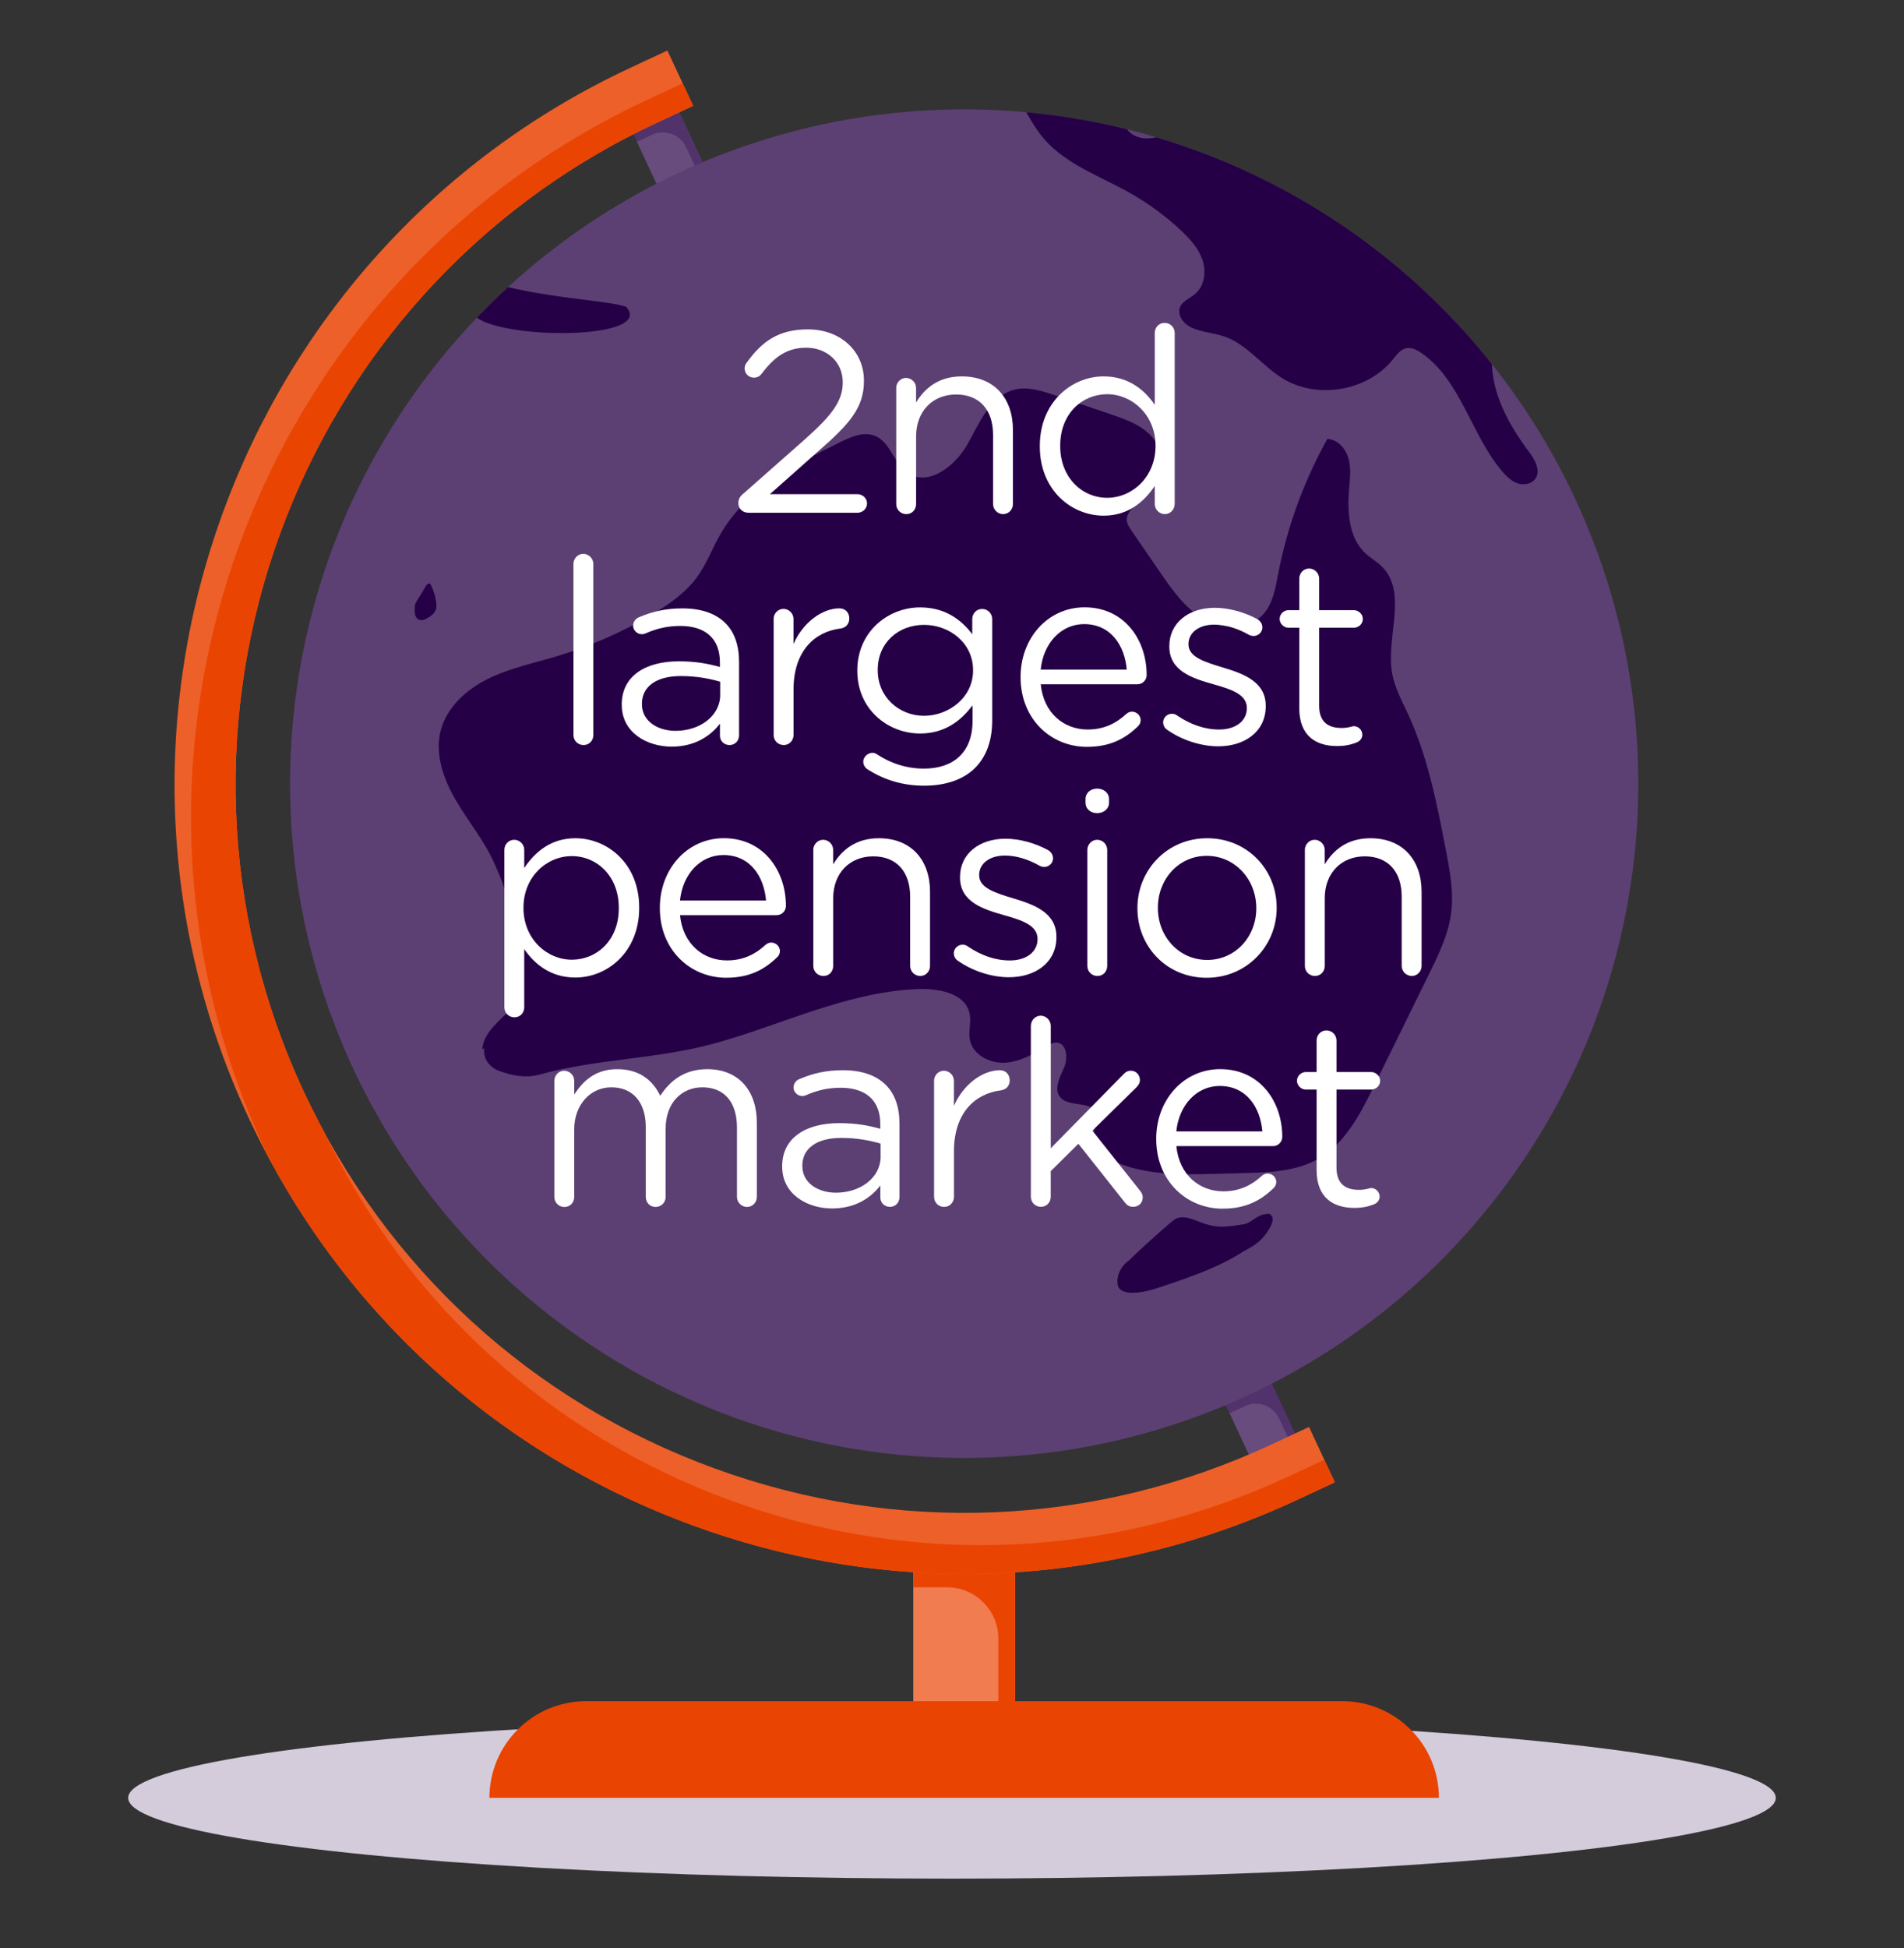 <?xml version="1.0" encoding="UTF-8"?><svg id="Artwork" xmlns="http://www.w3.org/2000/svg" xmlns:xlink="http://www.w3.org/1999/xlink" viewBox="0 0 480 491"><rect x="0" y="0" width="480" height="491" fill="#333333" stroke="none"/><defs><style>.cls-1,.cls-2{fill:none;}.cls-3{fill:#5c4074;}.cls-2{stroke:#674c7d;stroke-miterlimit:10;stroke-width:12.82px;}.cls-4{fill:#f07c4f;}.cls-5{fill:#ed6029;}.cls-6{fill:#260046;}.cls-7{fill:#d4ccda;}.cls-8{fill:#fff;}.cls-9{fill:#3c1958;opacity:.5;}.cls-10{fill:#ea4403;}.cls-11{clip-path:url(#clippath);}</style><clipPath id="clippath"><circle class="cls-1" cx="243.07" cy="197.5" r="169.94"/></clipPath></defs><ellipse class="cls-7" cx="240" cy="453.11" rx="207.68" ry="20.35"/><rect class="cls-4" x="230.24" y="392.73" width="25.65" height="38.81"/><path class="cls-10" d="M230.24,393.95v6.09h8.51c7.14,0,12.93,5.79,12.93,12.93v19.79h4.21v-38.81h-25.65Z"/><line class="cls-2" x1="323.94" y1="370.94" x2="307.54" y2="335.77"/><line class="cls-2" x1="178.59" y1="59.23" x2="162.19" y2="24.06"/><path class="cls-9" d="M159.2,33.02l1.29,2.76,3.87-1.81c3.24-1.51,7.1-.11,8.61,3.13l4.2,8.99,1.91-.89-8.23-17.63-11.65,5.44Z"/><path class="cls-9" d="M308.7,353.42l1.29,2.76,3.87-1.81c3.24-1.51,7.1-.11,8.61,3.13l4.2,8.99,1.91-.89-8.23-17.63-11.65,5.44Z"/><path class="cls-5" d="M243.18,396.67c-22.96,0-45.98-4.02-68.21-12.11-49.97-18.19-89.86-54.74-112.33-102.93C16.26,182.15,59.45,63.47,158.93,17.08l9.32-4.35,6.5,13.95-9.32,4.35c-91.79,42.8-131.65,152.3-88.84,244.1,20.73,44.47,57.54,78.2,103.65,94.98,46.1,16.78,95.98,14.6,140.45-6.13l9.32-4.35,6.5,13.95-9.32,4.35c-26.76,12.48-55.34,18.76-84.01,18.76Z"/><path class="cls-10" d="M243.18,396.67c28.67,0,57.25-6.28,84.01-18.76l9.32-4.35-2.64-5.67-9.03,4.21c-44.46,20.74-94.35,22.91-140.45,6.13-45.47-16.55-81.89-49.6-102.78-93.17-1.76-3.26-3.44-6.57-5.02-9.95-42.8-91.79-2.95-201.29,88.84-244.1l9.32-4.35-2.64-5.67-9.03,4.21C63.6,71.61,20.41,190.29,66.8,289.77c.36.78.75,1.55,1.12,2.33,23.16,43.01,60.78,75.62,107.06,92.46,22.22,8.09,45.24,12.11,68.21,12.11Z"/><path class="cls-10" d="M147.76,428.74h190.62c13.45,0,24.37,10.92,24.37,24.37H123.38c0-13.45,10.92-24.37,24.37-24.37Z"/><circle class="cls-3" cx="243.07" cy="197.5" r="169.94"/><g class="cls-11"><path class="cls-6" d="M-51.71-107.55c2,4.84,1.01,11.15,4.91,14.64,3.79,3.39,9.86,1.93,14.55,3.91,7.83,3.32,8.52,14.23,6.33,22.44-2.19,8.21-5.96,16.98-2.7,24.83,2.58,6.21,8.9,9.93,13.07,15.22,3.81,4.83,5.75,10.87,9.1,16.03C-.28-.98,10.89,5.06,22.22,5.02c1.68,0,3.53-.21,4.7-1.42,3.11-3.24-1.71-7.81-3.75-11.81-1.84-3.6-1.23-7.91-1.7-11.93-.74-6.36-4.43-12.32-9.79-15.82-7.11-4.64-16.81-5.1-22.61-11.3-8.63-9.23-3.26-24.11,2.51-35.35,8.05,1.3,15.66,5.19,21.43,10.95,4.46,4.46,8.81,10.46,15.11,10.4,3.39-.04,6.44-1.92,9.3-3.74,8.14-5.19,16.56-10.66,21.6-18.89,5.04-8.23,5.59-20.08-1.41-26.73-5.27-5-13.89-6.44-17.23-12.89-2.59-5-.71-11.49,3.35-15.39,4.06-3.9,9.83-5.55,15.45-5.92,2.13-.14,4.51-.02,6.04,1.48,3.52,3.46-.64,10.54,2.88,14,2.19,2.14,6.04,1.22,8.24-.9,2.2-2.12,3.34-5.09,4.99-7.68,6.41-10.09,19.5-13.26,31.34-14.91,11.84-1.65,24.78-3.08,33.27-11.5,4.51-4.46,7.3-10.53,12.25-14.5,5.18-4.14,12.78-6.18,15.08-12.4,1.92-5.19-1.1-11.16-5.59-14.39-4.49-3.23-15.07-3.09-15.54-5.42-.18-2.84,11.21-2.92,12.43-6.37.23-3.41-8-4.71-7.13-7.18,2.03-3.66,28.93-.35,33.84,11.47,1.16,2.79,1.49,5.92,3.04,8.52,2.41,4.05,7.85,6,12.29,4.4,4.44-1.6,7.38-6.57,6.65-11.23-.27-1.72-.98-3.41-.73-5.14.5-3.5,4.59-5.27,8.12-5.38,5.25-.17,10.3,1.81,15.39,3.13,5.09,1.32,10.81,1.92,15.34-.76,4.52-2.68,7.63-11.54,2.68-13.31-118.26-42.13-236.76,1.86-236.76,1.86C-119.33-190.2-171.63-66.48-171.63-66.48c9.99,7.33,11.95,21.29,12.25,33.68.3,12.39-.11,33.37,7.9,35.6,5.55,2.3,13.01-26.82,15.95-41.38.92-4.57,1.61-9.23,3.32-13.57,2.78-7.05,8.05-12.78,13.2-18.33,9.24-9.95,18.48-19.9,27.72-29.85,5.48-5.9,11.29-12.02,18.93-14.57,7.64-2.55,17.59-.09,20.67,7.35ZM165.35-42.48c-1.9-4.78-4.47-23.94-11.47-14.13-4.64,5.97-8.2,9.99-19.41,12.87-7.65,1.97-16.7.29-22.93,6.57-4.5,3.89-7.89,9.63-13.63,11.2-3.89,1.06-8.3-.02-11.88,1.84-3.18,1.66-4.86,5.23-5.81,8.69-.35,3.18-2.96,4.18-5.78,3.18-4.24-.61-8.47,1.51-12.07,3.49-9.78,12.04,6.35,27.91,15.81,34.24,10.49,7.02,28.95,10.6,41.21,4.31,5.53-3,2.21-9.51,3.89-14.25,1.81-4.22,7.77-5.17,10-9.18,2.4-13.47,2.48-13.19,16.08-15.55,5.1-3.32-5.34-6.72-5.82-10.45-4.92-15.48,19.69-14.39,21.81-22.84ZM199.5-81.21c1.62,2.99,10.52,8.54,19.31,6.84,8.79-1.7,10.32-5.95,11.06-8.56.74-2.61-4.78-4.72-9.69-6.66-4.91-1.95-31.24-12.47-37.52-14.09-6.28-1.62-22.62-4.28-9.76-10.62,54.31-28.85-36.68-19.42-12.46,6.29,9.41,12.2,29.97,16.47,35.32,18.5,5.35,2.03,2.11,5.31,3.73,8.3ZM212.77-38.84c7.94,3.61,12.36-14.89,18-2.84,2.8,5.69,10.62-2.71,12.8-5.8,6.43-8.68-7.3-20.07-16.26-20.42-36.59-1.42-43.29,12.32-39.25,16.88,3.31,3.74,11.3-6.84,15.34-5.79,10.94,2.84-.6,15.09,9.37,17.96ZM270.99-199.24c-13.08,2.71-38.89-2.1-38.89-2.1-6.58-1.18-10.85,4.12-9,8.73,4.44,11.07,16.53-3.99,31.37.11,10.39,1.68,47.42,12.43,36.52-6.31-1.13-1.94.97-2.67,3.3-2.48,10.3.82,8.35-11.68.19-13.72-7.63-4.39-32.95-.68-22.91,9.24,2.65,2.61,3.98,5.9-.59,6.53ZM287.98,34.78c-1.84-.25-3.68-1.35-4.27-3.1-1.28-3.8,3.68-7.34,3.07-11.31-.47-3.03-3.84-4.55-6.75-5.52-.89-.3-1.78-.59-2.68-.87-.74-.4-1.52-.75-2.3-1.05-3.58-1.39-7.56-2.11-11.26-1.09-3.7,1.01-7,4.06-7.48,7.86-.38,3.01.98,5.95,2.44,8.62,1.34,2.43,2.8,4.81,4.64,6.89,5.56,6.29,13.89,9.18,21.22,13.28,4.72,2.64,9.11,5.85,13.06,9.54,2.28,2.13,4.47,4.52,5.46,7.47,1,2.95.53,6.6-1.86,8.6-1.41,1.18-3.49,1.91-3.91,3.69-.15.62-.05,1.27.17,1.87,1.45,3.83,6.72,3.81,10.64,4.99,5.91,1.78,9.78,7.34,15.01,10.62,8.76,5.49,21.48,3.36,27.97-4.68.93-1.15,1.86-2.48,3.29-2.81,1.39-.32,2.79.41,3.96,1.23,9.91,6.94,12.45,20.5,20.25,29.74,1.08,1.27,2.31,2.5,3.89,3.05,1.58.55,3.56.22,4.52-1.15,1.47-2.11-.2-4.92-1.74-6.98-5-6.68-9.24-14.45-9.22-22.79,0-3.14.6-6.38-.44-9.34-1.64-4.66-6.93-7.39-8.29-12.14-.57-1.99-.39-4.19-1.34-6.03-.76-1.45-2.12-2.48-3.48-3.4-10.91-7.48-23.6-12.16-34.17-20.13-3.31-2.5-6.45-5.34-10.28-6.94-7.74-3.24-16.53-.81-24.66,1.26-1.8.46-3.65.9-5.49.65ZM398.46,290.79c-.16-.39-.41-.8-.82-.88-.72-.14-1.16.75-1.37,1.45-1.59,5.35-5.03,9.91-8.4,14.35-1.04,1.37-2.08,2.74-3.13,4.11-.89,1.18-1.79,2.35-2.8,3.43-.98,1.04-2.05,1.99-3.15,2.91-.84.22-1.7.43-2.42.91-.87.58-1.49,1.69-1.12,2.66.01.04.04.07.06.11-.51.3-11.65,7.7-17.58,10.37-6.91,3.54-8.66,2.65-12.73,4.57-.45.21-.9.46-1.34.74-4.58,2.16-5.35,6.03-1.4,7.33.82.27,1.62.48,2.48.47.46.19,1.47-.13,1.47-.13.49-.08.97-.17,1.45-.28,3.19-.73,6.37-1.77,9.06-3.64,1.11-.77,11.29-8.23,14-10.08,2.19-1.49,7.74-6.76,8.44-7.59.18-.21.35-.44.47-.7,5.2-.87,9.69-4.29,13.43-8.06.96-.97,1.92-1.99,2.41-3.27.8-2.05.27-4.35.54-6.53.53-4.23,4.02-8.32,2.44-12.27ZM360.26,245.5c2.39-4.86,4.82-9.83,5.55-15.2.74-5.43-.31-10.93-1.35-16.32-2.24-11.56-4.52-23.26-9.46-33.95-1.56-3.37-3.4-6.68-4.04-10.34-1.61-9.15,4.02-20.39-2.6-26.92-1.25-1.23-2.82-2.1-4.11-3.29-4.27-3.96-4.62-10.53-4.13-16.34.22-2.56.53-5.19-.18-7.65-.71-2.47-2.75-4.77-5.31-4.87-5.92,10.6-10.13,22.16-12.42,34.08-.7,3.64-1.34,7.55-3.88,10.25-3.69,3.91-10.25,3.72-14.91,1.03-4.66-2.68-7.86-7.26-10.91-11.69-2.42-3.52-4.85-7.04-7.27-10.57-.6-.88-1.23-1.84-1.19-2.91.04-1.01.69-1.88,1.33-2.67,3.6-4.39,8.25-9.39,6.74-14.87-1.32-4.77-6.64-7.01-11.32-8.6-4.97-1.69-9.95-3.38-14.92-5.07-3.24-1.1-6.7-2.22-10.03-1.42-6.1,1.46-8.87,8.29-11.94,13.76-3.07,5.47-9.8,10.77-15.02,7.29-3.52-2.35-4.37-7.76-8.27-9.37-2.85-1.18-6.04.21-8.81,1.57-11.51,5.68-23.67,11.95-30.11,23.04-2.04,3.51-3.43,7.39-5.78,10.7-2.98,4.19-7.32,7.21-11.75,9.82-7.57,4.46-15.69,7.99-24.11,10.49-5.79,1.72-11.78,2.97-17.18,5.67-5.4,2.7-10.3,7.17-11.79,13.02-1.51,5.97.74,12.27,3.86,17.58,3.12,5.31,7.12,10.11,9.63,15.74,2.54,5.7,3.43,8.1,4.28,14.28.69,5.01.43,6.85,1.12,11.86.36,2.59.06,9.45-1.79,11.3-2.88,2.87-6.3,5.52-6.63,9.57l.51-.34c-.34,2.31,1.06,4.69,3.55,5.65,3.39,1.3,6.91,1.97,10.4,1.01,14.52-4.01,29.39-3.86,43.63-7.72,16.95-4.59,33.31-12.92,51.21-13.82,5.45-.27,12.52.88,13.59,6.23.42,2.14-.35,4.37.05,6.52.71,3.79,5,6.02,8.85,5.8,3.85-.22,7.33-2.25,10.64-4.22.72-.43,1.49-.87,2.33-.85,2.62.06,2.98,3.94,1.92,6.33-1.06,2.4-2.62,5.3-1.01,7.37,2.1,2.7,7.54.86,9.06,3.92,1.09,2.2-1.08,4.73-.81,7.17.23,2.13,2.22,3.6,4.13,4.56,8.18,4.12,17.77,3.97,26.92,3.73,2.38-.06,4.76-.13,7.15-.19,6.36-.17,13.01-.41,18.56-3.54,6.82-3.85,10.66-11.29,14.11-18.32,4.64-9.44,9.28-18.88,13.93-28.32ZM319.96,305.9c-3.69.12-4.02,2.46-6.96,2.72-4.8.79-6.42.71-9.55-.29-.37-.13-.74-.27-1.1-.41-1.96-.78-4.21-1.69-6.07-.69-.96.52-9.17,7.89-11.5,10.29-.37.26-.73.54-1.05.86-2.67,2.71-2.14,5.66-1.59,6.3.75.89,2.03,1.12,3.19,1.14,2.84.03,5.6-.89,8.29-1.8,6.87-2.33,13.86-4.73,19.91-8.67,1.82-.95,3.64-2,4.97-3.57,1.36-1.61,3.58-4.94,1.46-5.86ZM157.87,77.33c-7.5-2.57-36.15-1.94-54.52-15.39-6.63-4.85-15.03-2.7-21.2,1.69-8.43,2.16-15.84-11.02-24.57-6.49-48.22,27.7,44.75,8.79,62.66,22.95,7.82,5.61,44.84,5.43,37.63-2.76ZM46.29,34.02c.83-1.47.44-3.38-.54-4.75-.98-1.37-2.44-2.3-3.91-3.13-2.42-1.38-5.33-2.6-7.91-1.56-1.6.64-2.77,2.05-4.31,2.82-1.97.97-4.3.78-6.47.43-1.26-.21-2.56-.47-3.61-1.21-3.1-2.17-2.51-6.96-4.48-10.2-1.76-2.89-5.27-4.11-8.5-5.11-4.45-1.38-8.91-2.77-13.48-3.66-3.49-.68-7.05-1.06-10.4-2.23C-22.41,3.64-26.7.17-30.87-3.23c-3.21-2.61-6.44-5.26-8.95-8.55-.89-1.17-1.71-2.45-2.92-3.3-1.44-1.01-3.26-1.29-5.01-1.36-3.49-.14-7.01.44-10.26,1.7-1.96.76-4.05,2.07-4.29,4.16-.2,1.71.94,3.26,2.11,4.53.19.21.4.41.6.62.01.02.02.04.03.06,1.15,2.29,3.08,4.08,5.02,5.76,8.45,7.32,17.94,13.61,24.96,22.31,2.28,2.83,4.28,5.88,6.67,8.61,2.68,3.06,5.82,5.67,8.97,8.23,3.22,2.61,6.47,5.19,9.74,7.73,5.12,3.96,10.39,7.87,16.38,10.34,5.73,2.36,11.93,3.32,18.08,4.11,2.12.27,4.35.52,6.34-.26,2.53-.99,4.18-3.45,5.16-5.99,1.92-5,1.74-10.52,1.91-15.88.03-1.03.09-2.1.59-3,.53-.96,1.5-1.61,2.04-2.57Z"/></g><path class="cls-6" d="M109.91,151.39c-.23-1.33-.64-2.63-1.22-3.84-.09-.18-.19-.37-.37-.45-.38-.18-.75.24-.97.6-.98,1.62-1.9,3.27-2.75,4.97l2.18-3.95c-.56.9-1.12,1.79-1.68,2.69-.15.24-.3.49-.4.76-.15.41-.15.86-.16,1.31-.01.93.05,2.02.8,2.54.41.28.93.32,1.41.2.47-.12.91-.37,1.32-.63.66-.42,1.32-.9,1.67-1.61.38-.78.32-1.71.17-2.58Z"/><path class="cls-8" d="M187.38,124.43l15.57-13.74c7.03-6.25,9.51-9.77,9.51-14.33,0-5.34-4.23-8.73-9.18-8.73s-8.08,2.34-11.33,6.64c-.39.52-1.04.91-1.89.91-1.3,0-2.34-1.04-2.34-2.34,0-.52.2-1.04.52-1.43,3.78-5.27,7.95-8.4,15.43-8.4,8.21,0,14.13,5.47,14.13,12.89v.13c0,6.64-3.52,10.75-11.53,17.71l-12.18,10.81h22.08c1.3,0,2.41,1.04,2.41,2.34s-1.11,2.34-2.41,2.34h-27.42c-1.5,0-2.61-.98-2.61-2.41,0-.98.39-1.69,1.24-2.41Z"/><path class="cls-8" d="M225.93,97.79c0-1.37,1.11-2.54,2.47-2.54s2.54,1.11,2.54,2.54v3.65c2.21-3.65,5.73-6.58,11.53-6.58,8.14,0,12.89,5.47,12.89,13.48v18.69c0,1.43-1.11,2.54-2.47,2.54s-2.54-1.11-2.54-2.54v-17.45c0-6.25-3.39-10.16-9.31-10.16s-10.09,4.23-10.09,10.55v17.06c0,1.43-1.04,2.54-2.47,2.54s-2.54-1.11-2.54-2.54v-29.24Z"/><path class="cls-8" d="M296.13,127.03c0,1.43-1.11,2.54-2.47,2.54s-2.54-1.11-2.54-2.54v-4.56c-2.73,4.04-6.71,7.49-12.89,7.49-8.08,0-16.09-6.38-16.09-17.45v-.13c0-11.01,8.01-17.52,16.09-17.52,6.25,0,10.29,3.39,12.89,7.16v-18.1c0-1.43,1.04-2.54,2.48-2.54s2.54,1.11,2.54,2.54v43.11ZM267.28,112.31v.13c0,7.95,5.54,13.02,11.85,13.02s12.18-5.27,12.18-13.02v-.13c0-7.75-5.93-12.96-12.18-12.96s-11.85,4.82-11.85,12.96Z"/><path class="cls-8" d="M144.57,142.12c0-1.37,1.11-2.54,2.47-2.54s2.54,1.17,2.54,2.54v43.11c0,1.43-1.04,2.54-2.47,2.54s-2.54-1.11-2.54-2.54v-43.11Z"/><path class="cls-8" d="M156.74,177.68v-.13c0-7.1,5.86-10.88,14.39-10.88,4.3,0,7.36.59,10.36,1.43v-1.17c0-6.06-3.71-9.18-10.03-9.18-3.39,0-6.25.78-8.73,1.89-.33.13-.65.2-.91.2-1.17,0-2.21-.98-2.21-2.15,0-1.04.72-1.82,1.37-2.08,3.32-1.43,6.71-2.28,11.01-2.28,4.75,0,8.4,1.24,10.88,3.71,2.28,2.28,3.45,5.54,3.45,9.83v18.43c0,1.43-1.04,2.47-2.41,2.47s-2.41-1.04-2.41-2.34v-3.06c-2.34,3.06-6.25,5.8-12.18,5.8-6.25,0-12.57-3.58-12.57-10.48ZM181.56,175.07v-3.26c-2.47-.72-5.8-1.43-9.9-1.43-6.32,0-9.83,2.74-9.83,6.97v.13c0,4.23,3.91,6.71,8.47,6.71,6.19,0,11.27-3.78,11.27-9.12Z"/><path class="cls-8" d="M195.03,155.99c0-1.37,1.11-2.54,2.47-2.54s2.54,1.11,2.54,2.54v6.32c2.47-5.6,7.36-8.99,11.59-8.99,1.5,0,2.48,1.11,2.48,2.54s-.91,2.34-2.21,2.54c-6.51.78-11.85,5.67-11.85,15.37v11.46c0,1.37-1.04,2.54-2.47,2.54s-2.54-1.11-2.54-2.54v-29.24Z"/><path class="cls-8" d="M218.93,194.02c-.78-.39-1.3-1.17-1.3-2.08,0-1.11,1.11-2.21,2.28-2.21.46,0,.78.13,1.11.33,3.52,2.34,7.55,3.65,11.92,3.65,7.42,0,12.24-4.1,12.24-11.98v-3.97c-2.93,3.91-7.03,7.1-13.22,7.1-8.08,0-15.83-6.06-15.83-15.76v-.13c0-9.83,7.81-15.89,15.83-15.89,6.32,0,10.42,3.13,13.15,6.77v-3.84c0-1.37,1.04-2.54,2.48-2.54s2.54,1.17,2.54,2.54v25.59c0,5.21-1.56,9.18-4.3,11.92-3,3-7.49,4.49-12.83,4.49s-9.83-1.37-14.07-3.97ZM245.31,169.01v-.13c0-6.9-5.99-11.4-12.37-11.4s-11.66,4.43-11.66,11.33v.13c0,6.77,5.41,11.46,11.66,11.46s12.37-4.62,12.37-11.4Z"/><path class="cls-8" d="M274.09,188.23c-9.25,0-16.8-7.1-16.8-17.52v-.13c0-9.7,6.84-17.52,16.15-17.52,9.96,0,15.63,8.14,15.63,17.06,0,1.37-1.11,2.34-2.34,2.34h-24.36c.72,7.29,5.86,11.4,11.85,11.4,4.17,0,7.23-1.63,9.7-3.91.39-.33.85-.59,1.43-.59,1.24,0,2.21.98,2.21,2.15,0,.59-.26,1.17-.78,1.63-3.19,3.06-6.97,5.08-12.7,5.08ZM284.05,168.75c-.52-6.12-4.04-11.46-10.75-11.46-5.86,0-10.29,4.88-10.94,11.46h21.69Z"/><path class="cls-8" d="M294.14,183.86c-.46-.33-.91-.98-.91-1.82,0-1.17.98-2.15,2.21-2.15.46,0,.91.13,1.24.39,3.45,2.34,7.03,3.58,10.68,3.58,4.04,0,6.97-2.08,6.97-5.34v-.13c0-3.39-3.97-4.69-8.4-5.93-5.27-1.5-11.14-3.32-11.14-9.51v-.13c0-5.8,4.82-9.64,11.46-9.64,3.58,0,7.49,1.11,10.75,2.87.65.39,1.24,1.11,1.24,2.08,0,1.17-.98,2.15-2.21,2.15-.46,0-.85-.13-1.11-.26-2.87-1.63-5.93-2.6-8.79-2.6-3.97,0-6.51,2.08-6.51,4.88v.13c0,3.19,4.17,4.43,8.66,5.8,5.21,1.56,10.81,3.58,10.81,9.64v.13c0,6.38-5.27,10.09-11.98,10.09-4.43,0-9.31-1.63-12.96-4.23Z"/><path class="cls-8" d="M327.55,178.52v-20.32h-2.74c-1.17,0-2.21-1.04-2.21-2.21,0-1.24,1.04-2.21,2.21-2.21h2.74v-7.95c0-1.37,1.04-2.54,2.47-2.54s2.54,1.17,2.54,2.54v7.95h8.73c1.24,0,2.28,1.04,2.28,2.21,0,1.24-1.04,2.21-2.28,2.21h-8.73v19.67c0,4.1,2.28,5.6,5.67,5.6,1.76,0,2.67-.46,3.06-.46,1.17,0,2.15.98,2.15,2.15,0,.91-.59,1.63-1.43,1.95-1.43.59-3,.91-4.95.91-5.41,0-9.51-2.67-9.51-9.51Z"/><path class="cls-8" d="M127.15,214.19c0-1.43,1.11-2.54,2.47-2.54s2.54,1.11,2.54,2.54v4.56c2.74-4.04,6.71-7.49,12.89-7.49,8.08,0,16.09,6.38,16.09,17.45v.13c0,11.01-7.95,17.52-16.09,17.52-6.25,0-10.29-3.39-12.89-7.16v14.65c0,1.43-1.04,2.54-2.47,2.54s-2.54-1.11-2.54-2.54v-39.66ZM156,228.91v-.13c0-7.95-5.47-13.02-11.85-13.02s-12.18,5.27-12.18,12.96v.13c0,7.81,5.93,13.02,12.18,13.02s11.85-4.82,11.85-12.96Z"/><path class="cls-8" d="M183.15,246.42c-9.25,0-16.8-7.1-16.8-17.52v-.13c0-9.7,6.84-17.52,16.15-17.52,9.96,0,15.63,8.14,15.63,17.06,0,1.37-1.11,2.34-2.34,2.34h-24.36c.72,7.29,5.86,11.4,11.85,11.4,4.17,0,7.23-1.63,9.7-3.91.39-.33.85-.59,1.43-.59,1.24,0,2.21.98,2.21,2.15,0,.59-.26,1.17-.78,1.63-3.19,3.06-6.97,5.08-12.7,5.08ZM193.12,226.95c-.52-6.12-4.04-11.46-10.75-11.46-5.86,0-10.29,4.88-10.94,11.46h21.69Z"/><path class="cls-8" d="M205.03,214.19c0-1.37,1.11-2.54,2.47-2.54s2.54,1.11,2.54,2.54v3.65c2.21-3.65,5.73-6.58,11.53-6.58,8.14,0,12.89,5.47,12.89,13.48v18.69c0,1.43-1.11,2.54-2.47,2.54s-2.54-1.11-2.54-2.54v-17.45c0-6.25-3.39-10.16-9.31-10.16s-10.09,4.23-10.09,10.55v17.06c0,1.43-1.04,2.54-2.47,2.54s-2.54-1.11-2.54-2.54v-29.24Z"/><path class="cls-8" d="M241.37,242.06c-.46-.33-.91-.98-.91-1.82,0-1.17.98-2.15,2.21-2.15.46,0,.91.13,1.24.39,3.45,2.34,7.03,3.58,10.68,3.58,4.04,0,6.97-2.08,6.97-5.34v-.13c0-3.39-3.97-4.69-8.4-5.93-5.27-1.5-11.14-3.32-11.14-9.51v-.13c0-5.8,4.82-9.64,11.46-9.64,3.58,0,7.49,1.11,10.75,2.87.65.39,1.24,1.11,1.24,2.08,0,1.17-.98,2.15-2.21,2.15-.46,0-.85-.13-1.11-.26-2.87-1.63-5.93-2.6-8.79-2.6-3.97,0-6.51,2.08-6.51,4.88v.13c0,3.19,4.17,4.43,8.66,5.8,5.21,1.56,10.81,3.58,10.81,9.64v.13c0,6.38-5.28,10.09-11.98,10.09-4.43,0-9.31-1.63-12.96-4.23Z"/><path class="cls-8" d="M273.66,201.42c0-1.63,1.3-2.67,2.93-2.67s3,1.04,3,2.67v.85c0,1.56-1.3,2.67-3,2.67s-2.93-1.11-2.93-2.67v-.85ZM274.12,214.19c0-1.37,1.11-2.54,2.47-2.54s2.54,1.11,2.54,2.54v29.24c0,1.43-1.04,2.54-2.47,2.54s-2.54-1.11-2.54-2.54v-29.24Z"/><path class="cls-8" d="M286.75,228.97v-.13c0-9.51,7.42-17.58,17.58-17.58s17.52,7.95,17.52,17.45v.13c0,9.51-7.49,17.58-17.65,17.58s-17.45-7.94-17.45-17.45ZM316.71,228.97v-.13c0-7.23-5.41-13.15-12.5-13.15s-12.31,5.93-12.31,13.02v.13c0,7.23,5.34,13.09,12.44,13.09s12.37-5.86,12.37-12.96Z"/><path class="cls-8" d="M328.95,214.19c0-1.37,1.11-2.54,2.47-2.54s2.54,1.11,2.54,2.54v3.65c2.21-3.65,5.73-6.58,11.53-6.58,8.14,0,12.89,5.47,12.89,13.48v18.69c0,1.43-1.11,2.54-2.47,2.54s-2.54-1.11-2.54-2.54v-17.45c0-6.25-3.39-10.16-9.31-10.16s-10.09,4.23-10.09,10.55v17.06c0,1.43-1.04,2.54-2.47,2.54s-2.54-1.11-2.54-2.54v-29.24Z"/><path class="cls-8" d="M139.75,272.39c0-1.37,1.11-2.54,2.47-2.54s2.54,1.11,2.54,2.54v3.45c2.21-3.32,5.21-6.38,10.88-6.38s8.99,2.93,10.81,6.71c2.41-3.71,5.99-6.71,11.85-6.71,7.75,0,12.5,5.21,12.5,13.55v18.63c0,1.43-1.11,2.54-2.47,2.54s-2.54-1.11-2.54-2.54v-17.45c0-6.51-3.26-10.16-8.73-10.16-5.08,0-9.25,3.78-9.25,10.42v17.19c0,1.43-1.11,2.54-2.54,2.54s-2.47-1.11-2.47-2.54v-17.58c0-6.32-3.32-10.03-8.66-10.03s-9.38,4.43-9.38,10.62v17c0,1.43-1.04,2.54-2.47,2.54s-2.54-1.11-2.54-2.54v-29.24Z"/><path class="cls-8" d="M197.18,294.07v-.13c0-7.1,5.86-10.88,14.39-10.88,4.3,0,7.36.59,10.36,1.43v-1.17c0-6.06-3.71-9.18-10.03-9.18-3.39,0-6.25.78-8.73,1.89-.33.13-.65.2-.91.2-1.17,0-2.21-.98-2.21-2.15,0-1.04.72-1.82,1.37-2.08,3.32-1.43,6.71-2.28,11.01-2.28,4.75,0,8.4,1.24,10.88,3.71,2.28,2.28,3.45,5.54,3.45,9.83v18.43c0,1.43-1.04,2.47-2.41,2.47s-2.41-1.04-2.41-2.34v-3.06c-2.34,3.06-6.25,5.8-12.18,5.8-6.25,0-12.57-3.58-12.57-10.49ZM222,291.47v-3.26c-2.47-.72-5.8-1.43-9.9-1.43-6.32,0-9.83,2.74-9.83,6.97v.13c0,4.23,3.91,6.71,8.47,6.71,6.19,0,11.27-3.78,11.27-9.12Z"/><path class="cls-8" d="M235.47,272.39c0-1.37,1.11-2.54,2.47-2.54s2.54,1.11,2.54,2.54v6.32c2.47-5.6,7.36-8.99,11.59-8.99,1.5,0,2.48,1.11,2.48,2.54s-.91,2.34-2.21,2.54c-6.51.78-11.85,5.67-11.85,15.37v11.46c0,1.37-1.04,2.54-2.47,2.54s-2.54-1.11-2.54-2.54v-29.24Z"/><path class="cls-8" d="M259.89,258.52c0-1.37,1.11-2.54,2.47-2.54s2.54,1.17,2.54,2.54v30.87l18.24-18.56c.59-.65,1.17-.98,1.95-.98,1.37,0,2.28,1.11,2.28,2.34,0,.78-.33,1.3-.98,1.95l-11.01,10.81,12.05,15.17c.46.59.65,1.04.65,1.69,0,1.37-1.04,2.34-2.41,2.34-.91,0-1.5-.33-2.15-1.17l-11.66-14.72-6.97,6.9v6.45c0,1.43-1.04,2.54-2.47,2.54s-2.54-1.11-2.54-2.54v-43.11Z"/><path class="cls-8" d="M308.28,304.62c-9.25,0-16.8-7.1-16.8-17.52v-.13c0-9.7,6.84-17.52,16.15-17.52,9.96,0,15.63,8.14,15.63,17.06,0,1.37-1.11,2.34-2.34,2.34h-24.36c.72,7.29,5.86,11.4,11.85,11.4,4.17,0,7.23-1.63,9.7-3.91.39-.33.85-.59,1.43-.59,1.24,0,2.21.98,2.21,2.15,0,.59-.26,1.17-.78,1.63-3.19,3.06-6.97,5.08-12.7,5.08ZM318.24,285.15c-.52-6.12-4.04-11.46-10.75-11.46-5.86,0-10.29,4.88-10.94,11.46h21.69Z"/><path class="cls-8" d="M331.92,294.92v-20.32h-2.74c-1.17,0-2.21-1.04-2.21-2.21,0-1.24,1.04-2.21,2.21-2.21h2.74v-7.95c0-1.37,1.04-2.54,2.47-2.54s2.54,1.17,2.54,2.54v7.95h8.73c1.24,0,2.28,1.04,2.28,2.21,0,1.24-1.04,2.21-2.28,2.21h-8.73v19.67c0,4.1,2.28,5.6,5.67,5.6,1.76,0,2.67-.46,3.06-.46,1.17,0,2.15.98,2.15,2.15,0,.91-.59,1.63-1.43,1.95-1.43.59-3,.91-4.95.91-5.41,0-9.51-2.67-9.51-9.51Z"/></svg>